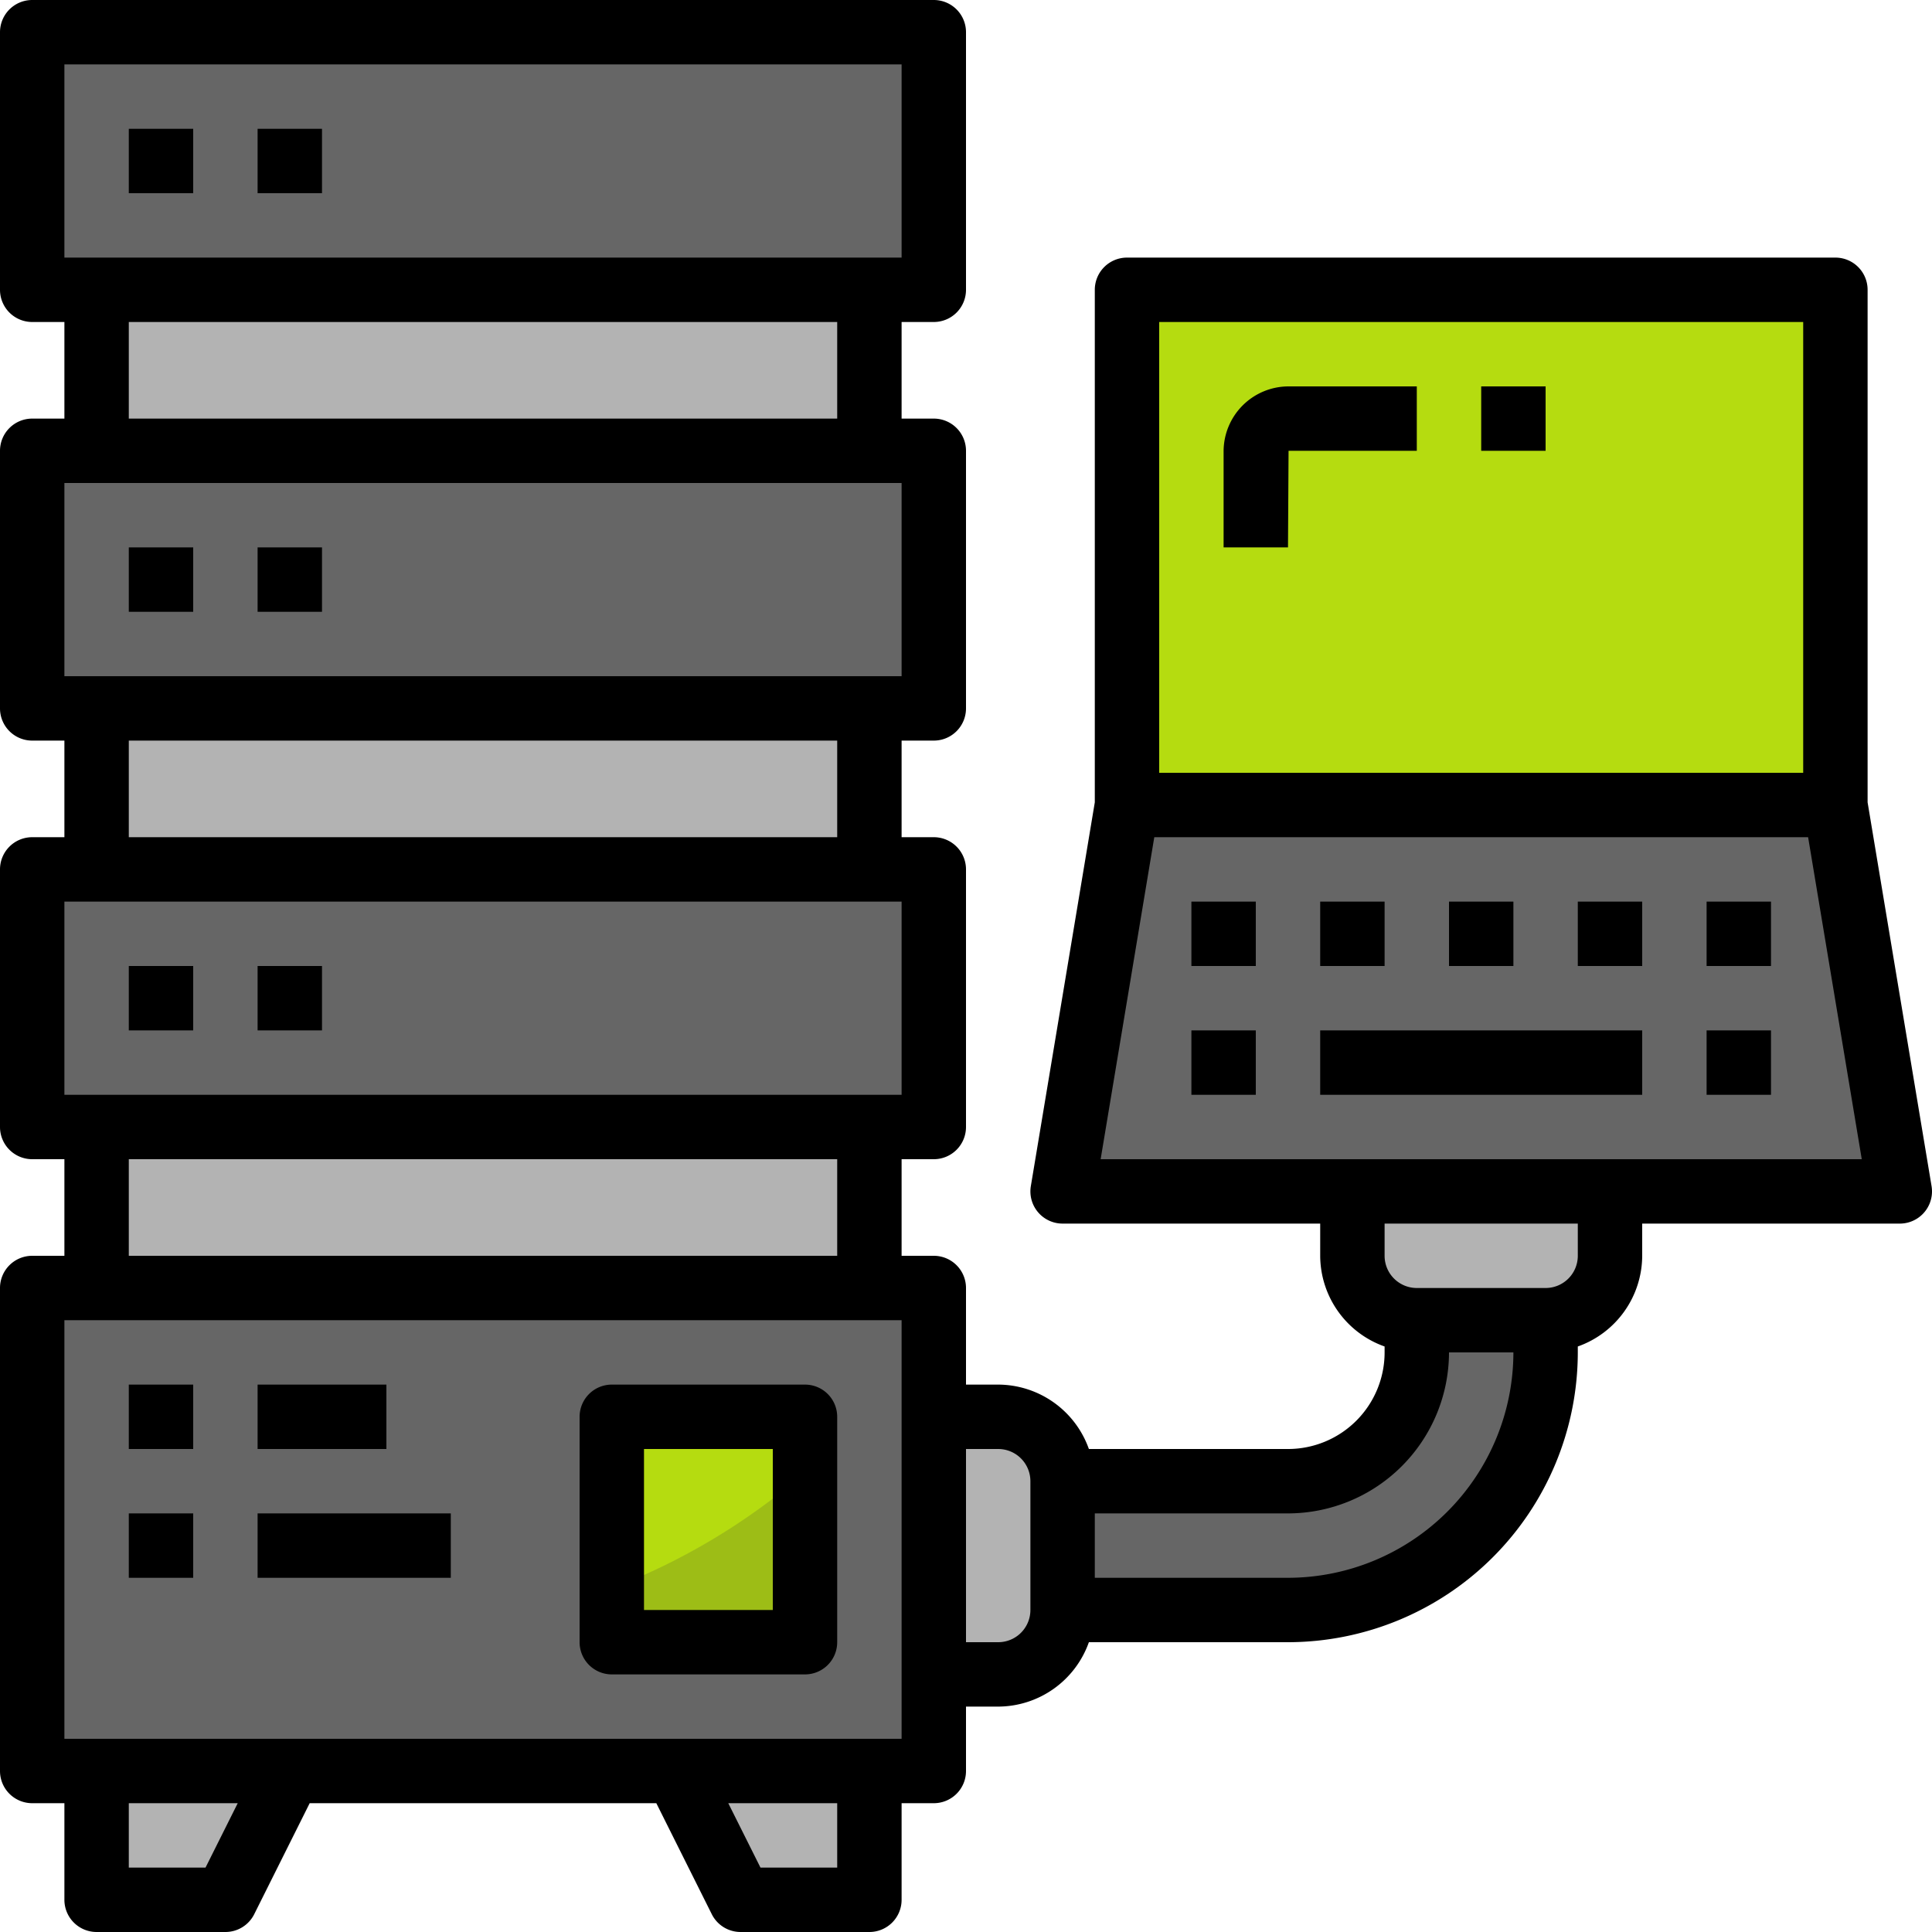 <svg xmlns="http://www.w3.org/2000/svg" viewBox="0 0 480 480"><defs><style>.cls-1{fill:#666;}.cls-2{fill:#b3b3b3;}.cls-3{fill:#b5dc10;}.cls-4{fill:#333;opacity:0.18;}</style></defs><g id="Layer_2" data-name="Layer 2"><g id="Layer_1-2" data-name="Layer 1"><path class="cls-1" d="M384,312v24a64,64,0,0,1-64,64H248V368h72a32,32,0,0,0,32-32V312Z"></path><rect class="cls-2" x="24" y="56" width="192" height="72"></rect><rect class="cls-2" x="24" y="160" width="192" height="72"></rect><rect class="cls-2" x="24" y="264" width="192" height="72"></rect><path class="cls-2" d="M336,280h64v32a16,16,0,0,1-16,16H352a16,16,0,0,1-16-16V280Z"></path><path class="cls-2" d="M216,416V352h32a16,16,0,0,1,16,16v32a16,16,0,0,1-16,16Z"></path><rect class="cls-1" x="8" y="8" width="224" height="64"></rect><rect class="cls-1" x="8" y="112" width="224" height="64"></rect><rect class="cls-1" x="8" y="216" width="224" height="64"></rect><rect class="cls-1" x="8" y="320" width="224" height="120"></rect><polygon class="cls-2" points="56 472 24 472 24 440 72 440 56 472"></polygon><polygon class="cls-2" points="184 472 216 472 216 440 168 440 184 472"></polygon><rect class="cls-3" x="152" y="352" width="48" height="56"></rect><polygon class="cls-1" points="472 296 264 296 280 200 456 200 472 296"></polygon><rect class="cls-3" x="280" y="72" width="176" height="128"></rect><path class="cls-4" d="M152,394.62V408h48V365.83A161.8,161.8,0,0,1,152,394.62Z"></path><rect x="296" y="224" width="16" height="16"></rect><rect x="296" y="256" width="16" height="16"></rect><rect x="328" y="256" width="80" height="16"></rect><rect x="424" y="256" width="16" height="16"></rect><rect x="328" y="224" width="16" height="16"></rect><rect x="360" y="224" width="16" height="16"></rect><rect x="392" y="224" width="16" height="16"></rect><rect x="424" y="224" width="16" height="16"></rect><path d="M304,112.14V136h16l.14-24H352V96H320.14A16.16,16.16,0,0,0,304,112.14Z"></path><rect x="368" y="96" width="16" height="16"></rect><rect x="32" y="32" width="16" height="16"></rect><rect x="64" y="32" width="16" height="16"></rect><rect x="32" y="136" width="16" height="16"></rect><rect x="64" y="136" width="16" height="16"></rect><rect x="32" y="240" width="16" height="16"></rect><rect x="64" y="240" width="16" height="16"></rect><path d="M8,448h8v24a8,8,0,0,0,8,8H56a8,8,0,0,0,7.16-4.42L76.94,448h86.12l13.78,27.58A8,8,0,0,0,184,480h32a8,8,0,0,0,8-8V448h8a8,8,0,0,0,8-8V424h8a24,24,0,0,0,22.53-16H320a72.07,72.07,0,0,0,72-72v-1.47A24,24,0,0,0,408,312v-8h64a8,8,0,0,0,8-8,8.4,8.4,0,0,0-.11-1.32L464,199.34V72a8,8,0,0,0-8-8H280a8,8,0,0,0-8,8V199.34l-15.89,95.34a8,8,0,0,0,6.57,9.21A8.4,8.4,0,0,0,264,304h64v8a24,24,0,0,0,16,22.53V336a24,24,0,0,1-24,24H270.53A24,24,0,0,0,248,344h-8V320a8,8,0,0,0-8-8h-8V288h8a8,8,0,0,0,8-8V216a8,8,0,0,0-8-8h-8V184h8a8,8,0,0,0,8-8V112a8,8,0,0,0-8-8h-8V80h8a8,8,0,0,0,8-8V8a8,8,0,0,0-8-8H8A8,8,0,0,0,0,8V72a8,8,0,0,0,8,8h8v24H8a8,8,0,0,0-8,8v64a8,8,0,0,0,8,8h8v24H8a8,8,0,0,0-8,8v64a8,8,0,0,0,8,8h8v24H8a8,8,0,0,0-8,8V440A8,8,0,0,0,8,448Zm43.06,16H32V448H59.06ZM208,464H188.94l-8-16H208ZM288,80H448V192H288Zm-1.22,128H449.22l13.33,80H273.45ZM392,304v8a8,8,0,0,1-8,8H352a8,8,0,0,1-8-8v-8Zm-32,32h16a56.07,56.07,0,0,1-56,56H272V376h48A40.05,40.05,0,0,0,360,336ZM248,360a8,8,0,0,1,8,8v32a8,8,0,0,1-8,8h-8V360ZM16,16H224V64H16ZM32,80H208v24H32ZM16,120H224v48H16Zm16,64H208v24H32ZM16,224H224v48H16Zm16,64H208v24H32ZM16,328H224V432H16Z"></path><rect x="32" y="344" width="16" height="16"></rect><rect x="64" y="344" width="32" height="16"></rect><rect x="64" y="376" width="48" height="16"></rect><rect x="32" y="376" width="16" height="16"></rect><path d="M152,416h48a8,8,0,0,0,8-8V352a8,8,0,0,0-8-8H152a8,8,0,0,0-8,8v56A8,8,0,0,0,152,416Zm8-56h32v40H160Z"></path></g></g></svg>